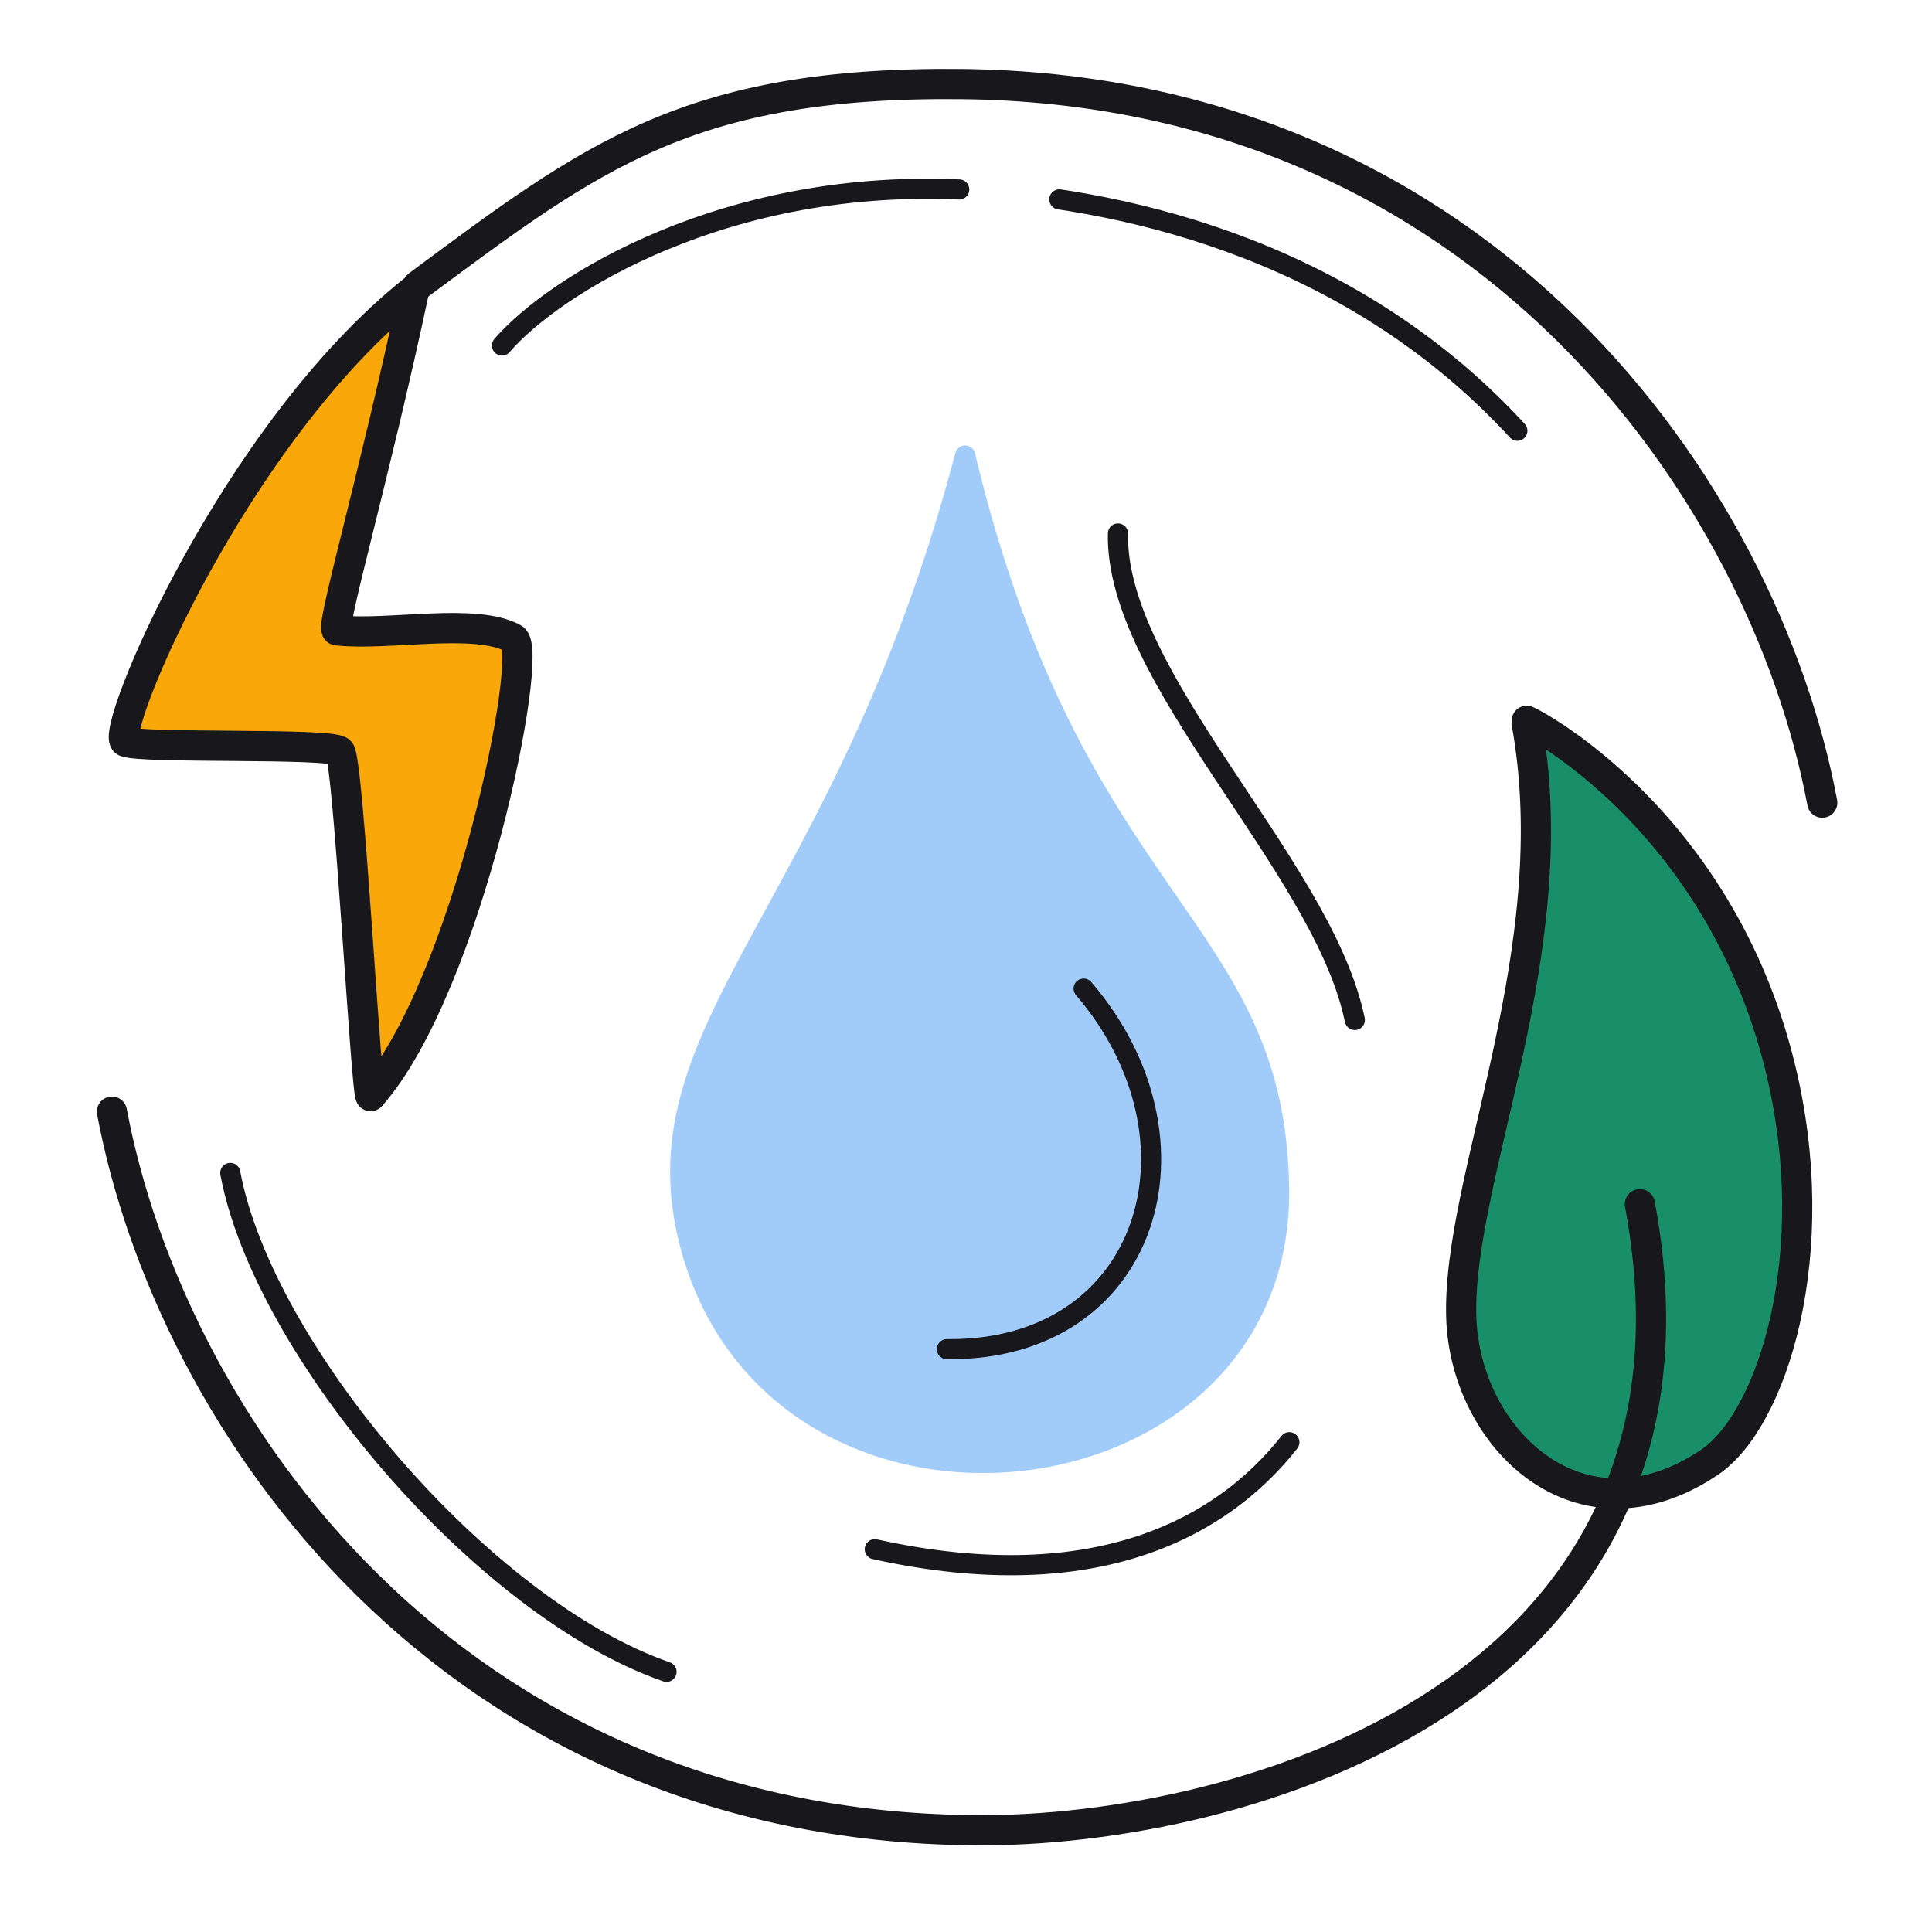 <svg xmlns="http://www.w3.org/2000/svg" width="192" height="192" style="width:100%;height:100%;transform:translate3d(0,0,0);content-visibility:visible" viewBox="0 0 192 192"><defs><clipPath id="c"><path d="M0 0h192v192H0z"/></clipPath><clipPath id="f"><path d="M0 0h192v192H0z"/></clipPath><clipPath id="d"><path d="M0 0h192v192H0z"/></clipPath><filter id="a" width="100%" height="100%" x="0%" y="0%" filterUnits="objectBoundingBox"><feComponentTransfer in="SourceGraphic"><feFuncA tableValues="1.0 0.0" type="table"/></feComponentTransfer></filter><path id="b" fill="red" d="M12.47 73.71c-1.73-.69 10.66-30.57 28.7-44.92-4 18.8-8.4 33.76-7.69 33.85 5.06.57 13.76-1.29 17.54.81 2.14 1.19-4.52 34.51-14.18 45.48-.42.47-2.21-33.52-3.07-34.27-1-.87-19.53-.25-21.3-.95" style="display:block"/><mask id="e" mask-type="alpha" maskUnits="userSpaceOnUse"><g filter="url(#a)"><path fill="#fff" d="M0 0h192v192H0z" opacity="0"/><use xmlns:ns1="http://www.w3.org/1999/xlink" ns1:href="#b"/></g></mask></defs><g clip-path="url(#c)"><g clip-path="url(#d)" style="display:block"><path fill="none" stroke="#17171C" stroke-dasharray="81 44" stroke-dashoffset="-89" stroke-linecap="round" stroke-linejoin="round" stroke-width="2.005" d="m-35.862 77.081.188.042c21.75 4.75 34.834-2.1 41.797-11.71 11.078-15.29 7.554-33.07 5.578-41.556C8.193 8.794-11.985-9.639-11.698-23.857" class="primary" style="display:none" transform="translate(122.799 76.877)"/><path fill="none" stroke="#17171C" stroke-dasharray="81 44" stroke-dashoffset="-89" stroke-linecap="round" stroke-linejoin="round" stroke-width="2.005" d="m-35.862 77.081.188.042c21.75 4.75 34.834-2.1 41.797-11.71 11.078-15.29 7.554-33.07 5.578-41.556C8.193 8.794-11.985-9.639-11.698-23.857" class="primary" style="display:block" transform="translate(122.799 76.877)"/><g mask="url(#e)" style="display:none"><path fill="none" stroke="#A1CCFA" stroke-linecap="round" stroke-linejoin="round" stroke-width="2" d="M68.746 124.327c-6.337-22.168 15.027-33.025 27.166-79.058 10.848 45.16 30.876 46.308 31.204 72.89.395 32.091-49.3 37.907-58.37 6.168" class="secondary"/><path fill="#A1CCFA" d="M68.746 124.327c-6.337-22.168 15.027-33.025 27.166-79.058 10.848 45.16 30.876 46.308 31.204 72.89.395 32.091-49.3 37.907-58.37 6.168" class="secondary"/><path fill="none" stroke="#17171C" stroke-linecap="round" stroke-linejoin="round" stroke-width="1.999" d="m94.1 134.078.083.001c20.063.176 26.394-20.797 13.508-35.836" class="primary"/></g><g style="display:block"><path fill="none" stroke="#A1CCFA" stroke-linecap="round" stroke-linejoin="round" stroke-width="2" d="M68.746 124.327c-6.337-22.168 15.027-33.025 27.166-79.058 10.848 45.16 30.876 46.308 31.204 72.89.395 32.091-49.3 37.907-58.37 6.168" class="secondary"/><path fill="#A1CCFA" d="M68.746 124.327c-6.337-22.168 15.027-33.025 27.166-79.058 10.848 45.16 30.876 46.308 31.204 72.89.395 32.091-49.3 37.907-58.37 6.168" class="secondary"/><path fill="none" stroke="#17171C" stroke-linecap="round" stroke-linejoin="round" stroke-width="1.999" d="m94.1 134.078.083.001c20.063.176 26.394-20.797 13.508-35.836" class="primary"/></g><path fill="none" stroke="#17171C" stroke-linecap="round" stroke-linejoin="round" stroke-width="2" d="M21.278 24.657C3.001 18.315-18.797-7.349-22.077-24.923" class="primary" style="display:block" transform="translate(44.961 141.489)"/><g style="display:block"><path fill="#FAA709" d="M12.464 73.71c-1.73-.68 10.66-30.57 28.71-44.92-4 18.8-8.4 33.77-7.69 33.85 5.05.57 13.76-1.29 17.54.81 2.13 1.19-4.52 34.52-14.18 45.48-.42.47-2.21-33.52-3.08-34.27-.99-.86-19.52-.25-21.3-.95" class="tertiary"/><path fill="none" stroke="#17171C" stroke-linecap="round" stroke-linejoin="round" stroke-width="3.003" d="M12.468 73.71c-1.73-.685 10.658-30.566 28.704-44.921-4.001 18.805-8.4 33.766-7.69 33.848 5.056.576 13.76-1.291 17.543.813 2.134 1.19-4.523 34.515-14.184 45.476-.417.475-2.209-33.512-3.073-34.263-.998-.868-19.526-.25-21.3-.953" class="primary"/><path fill="none" stroke="#17171C" stroke-linecap="round" stroke-linejoin="round" stroke-width="3" d="M181.095 79.766C175.322 48.995 147.63 8.84 95.455 8.354c-27.025-.252-36.625 7.18-53.918 20.009" class="primary"/></g><g style="display:block"><path fill="#198F67" d="M145.22 130.972c.399 11.972 11.78 23.015 24.673 14.347 6.193-4.165 11.575-20.682 7.007-39.297-6.114-24.91-25.257-34.563-25.227-34.405 4.241 22.795-6.916 45.443-6.453 59.355" class="quaternary"/><path fill="none" stroke="#17171C" stroke-linecap="round" stroke-linejoin="round" stroke-width="3" d="M145.22 130.972c.399 11.972 11.78 23.015 24.673 14.347 6.193-4.165 11.575-20.682 7.007-39.297-6.114-24.91-25.257-34.563-25.227-34.405 4.241 22.795-6.916 45.443-6.453 59.355" class="primary"/><path fill="none" stroke="#17171C" stroke-linecap="round" stroke-linejoin="round" stroke-width="3" d="M11.123 110.474c5.773 30.771 33.464 70.925 85.64 71.412 27.025.252 75.224-13.962 66.204-62.216" class="primary"/></g><path fill="none" stroke="#17171C" stroke-dasharray="52 10" stroke-linecap="round" stroke-linejoin="round" stroke-width="2" d="M77.723 16.26C61.888-.961 40.305-6.698 23.182-7.671-.86-9.037-18.105 1.869-23.182 7.789" class="primary" style="display:block" transform="translate(73.07 26.548)"/><path fill="none" class="primary" style="display:none"/><path fill="none" class="primary" style="display:none"/><path fill="none" class="primary" style="display:none"/></g><g clip-path="url(#f)" style="display:none"><g style="display:none"><path fill="none" class="secondary"/><path class="secondary"/><path fill="none" class="primary"/></g><path fill="none" class="primary" style="display:none"/><path fill="none" class="primary" style="display:none"/><g style="display:none"><path class="tertiary"/><path fill="none" class="primary"/><path fill="none" class="primary"/></g><g style="display:none"><path class="quaternary"/><path fill="none" class="primary"/><path fill="none" class="primary"/></g><path fill="none" class="primary" style="display:none"/></g></g></svg>